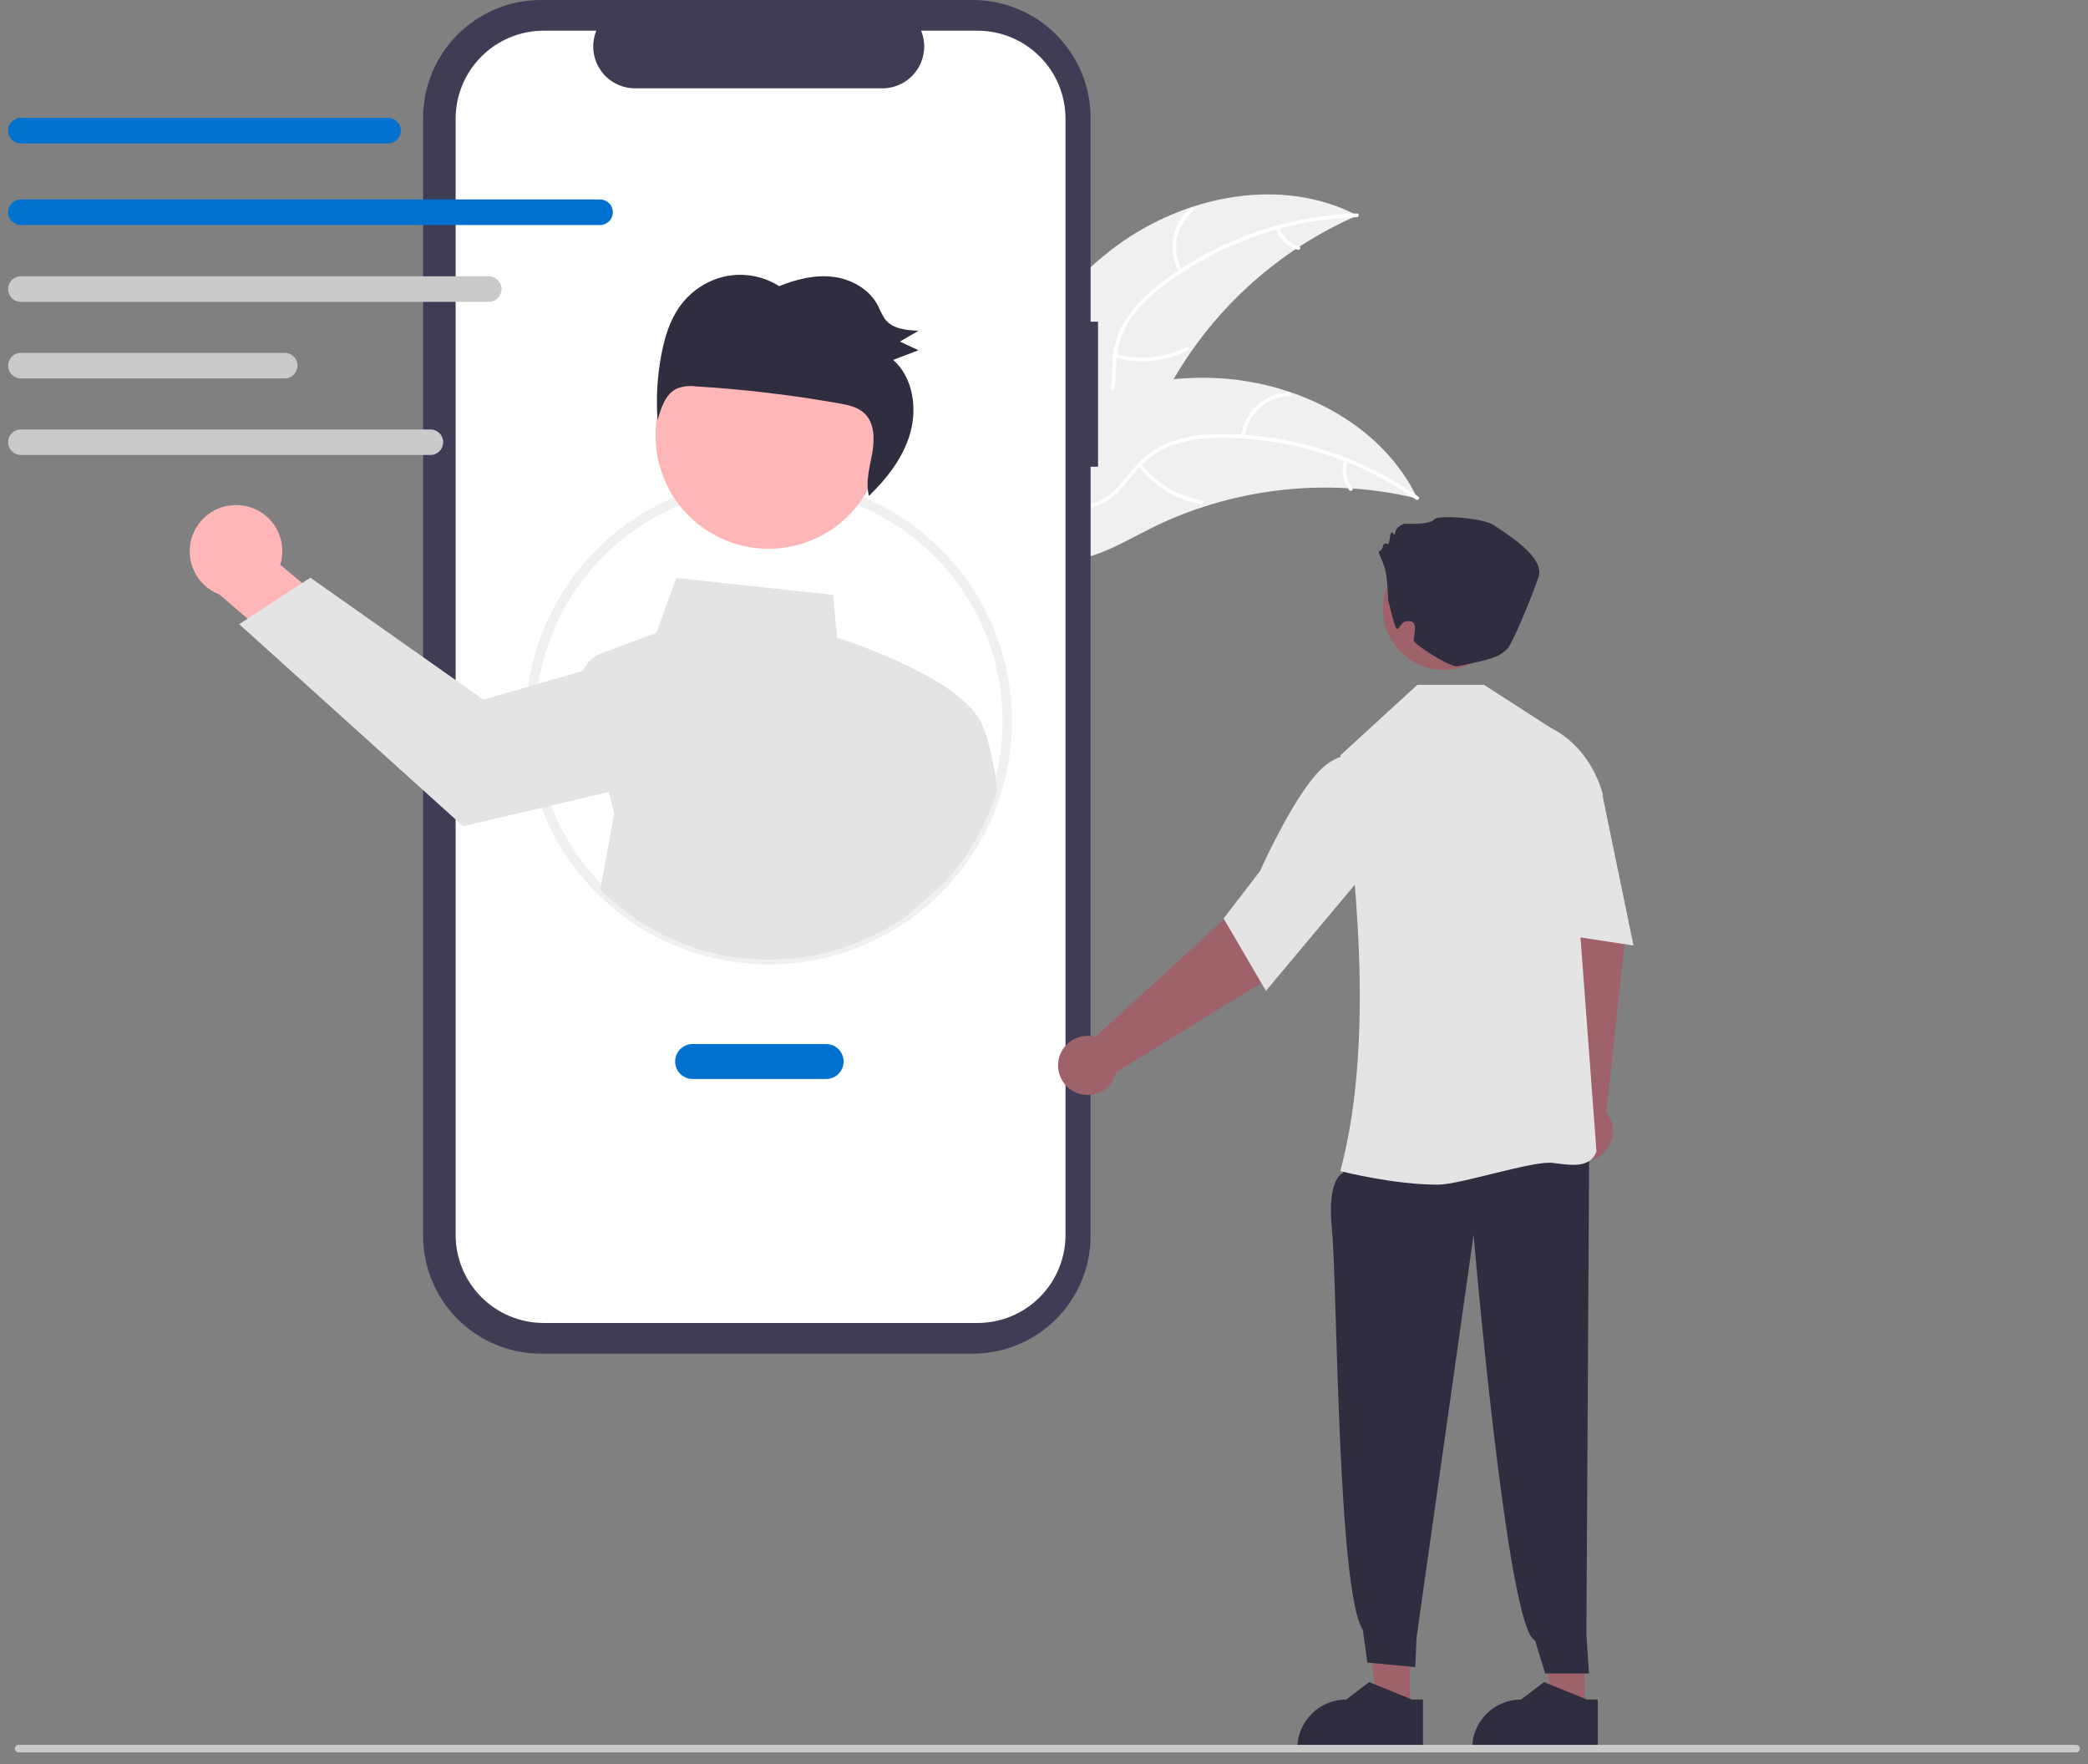 <svg width="129" height="109" viewBox="0 0 129 109" fill="none" xmlns="http://www.w3.org/2000/svg">
    <rect x="0" y="0" width="129" height="109" fill="#808080" stroke="none"/>
    <g clip-path="url(#clip0_387_16315)">
        <path d="M68.96 15.206C73.206 12.069 79.184 10.867 83.862 13.314C78.596 15.601 74.308 19.676 71.758 24.82C70.782 26.807 69.902 29.119 67.888 30.037C66.634 30.608 65.155 30.498 63.857 30.037C62.559 29.575 61.404 28.791 60.265 28.016L59.924 27.974C61.95 23.1 64.713 18.343 68.96 15.206Z" fill="#F0F0F0"/>
        <path d="M83.825 13.418C79.457 13.555 75.243 15.065 71.783 17.733C71.027 18.294 70.365 18.97 69.821 19.738C69.314 20.502 69.022 21.388 68.974 22.304C68.912 23.157 68.948 24.037 68.68 24.86C68.536 25.279 68.306 25.663 68.003 25.987C67.701 26.311 67.333 26.567 66.925 26.739C65.918 27.194 64.808 27.26 63.721 27.287C62.513 27.317 61.258 27.329 60.16 27.898C60.027 27.967 59.928 27.756 60.061 27.687C61.971 26.698 64.204 27.343 66.213 26.755C67.15 26.48 68.01 25.921 68.386 24.986C68.715 24.169 68.68 23.261 68.735 22.397C68.768 21.503 69.02 20.631 69.469 19.857C69.973 19.064 70.608 18.363 71.347 17.784C72.989 16.453 74.831 15.388 76.804 14.629C79.052 13.75 81.433 13.262 83.845 13.187C83.994 13.182 83.973 13.414 83.825 13.418Z" fill="white"/>
        <path d="M72.847 16.808C72.478 16.167 72.349 15.415 72.483 14.688C72.617 13.96 73.006 13.304 73.579 12.836C73.696 12.742 73.847 12.919 73.731 13.013C73.196 13.447 72.834 14.059 72.711 14.736C72.587 15.414 72.71 16.114 73.057 16.709C73.132 16.839 72.921 16.937 72.847 16.808Z" fill="white"/>
        <path d="M68.949 21.868C70.405 22.275 71.962 22.118 73.308 21.428C73.441 21.36 73.54 21.571 73.407 21.639C72.005 22.354 70.385 22.514 68.87 22.087C68.726 22.046 68.805 21.827 68.949 21.868Z" fill="white"/>
        <path d="M79.041 14.059C79.132 14.337 79.29 14.588 79.502 14.789C79.714 14.991 79.973 15.136 80.255 15.213C80.4 15.252 80.32 15.471 80.177 15.432C79.865 15.346 79.58 15.184 79.345 14.962C79.111 14.74 78.934 14.464 78.831 14.158C78.818 14.13 78.817 14.098 78.828 14.07C78.838 14.041 78.859 14.017 78.886 14.003C78.914 13.99 78.946 13.989 78.975 13.999C79.004 14.009 79.028 14.031 79.041 14.059Z" fill="white"/>
        <path d="M87.571 30.8C87.48 30.779 87.389 30.757 87.296 30.736C86.07 30.45 84.822 30.264 83.566 30.18C83.469 30.172 83.37 30.166 83.273 30.16C80.244 29.99 77.209 30.384 74.323 31.322C73.175 31.696 72.057 32.157 70.979 32.701C69.491 33.452 67.936 34.385 66.334 34.594C66.166 34.617 65.998 34.631 65.83 34.634L59.9 28.395C59.894 28.374 59.886 28.354 59.88 28.333L59.632 28.095C59.685 28.063 59.741 28.031 59.795 27.999C59.826 27.98 59.858 27.963 59.889 27.945C59.911 27.933 59.932 27.921 59.95 27.909C59.957 27.904 59.964 27.901 59.97 27.898C59.988 27.886 60.007 27.877 60.023 27.866C60.338 27.686 60.654 27.509 60.972 27.333C60.973 27.332 60.973 27.332 60.976 27.332C63.402 25.999 65.96 24.857 68.611 24.14C68.691 24.118 68.772 24.095 68.854 24.076C70.051 23.759 71.271 23.541 72.503 23.423C73.178 23.361 73.856 23.333 74.533 23.339C76.284 23.358 78.021 23.652 79.681 24.211C82.989 25.326 85.904 27.487 87.455 30.564C87.495 30.643 87.533 30.72 87.571 30.8Z" fill="#F0F0F0"/>
        <path d="M87.479 30.862C83.909 28.341 79.636 27.01 75.266 27.056C74.326 27.049 73.389 27.191 72.493 27.476C71.628 27.782 70.861 28.313 70.272 29.015C69.709 29.659 69.207 30.383 68.498 30.879C68.131 31.127 67.716 31.295 67.279 31.372C66.843 31.448 66.395 31.431 65.965 31.323C64.888 31.08 63.962 30.465 63.077 29.831C62.095 29.128 61.086 28.382 59.866 28.175C59.718 28.15 59.766 27.922 59.914 27.947C62.035 28.308 63.429 30.167 65.387 30.906C66.301 31.251 67.324 31.323 68.188 30.803C68.942 30.348 69.46 29.602 70.024 28.946C70.59 28.252 71.316 27.707 72.14 27.359C73.019 27.03 73.948 26.852 74.887 26.835C77 26.761 79.112 27.02 81.144 27.602C83.468 28.253 85.663 29.297 87.635 30.689C87.757 30.775 87.6 30.947 87.479 30.862Z" fill="white"/>
        <path d="M76.672 26.958C76.764 26.224 77.114 25.546 77.659 25.046C78.204 24.546 78.91 24.256 79.649 24.228C79.799 24.222 79.814 24.455 79.664 24.46C78.975 24.485 78.318 24.755 77.812 25.222C77.305 25.689 76.982 26.321 76.9 27.005C76.882 27.154 76.655 27.106 76.672 26.958Z" fill="white"/>
        <path d="M70.514 28.651C71.432 29.853 72.769 30.665 74.259 30.925C74.407 30.951 74.359 31.178 74.212 31.153C72.662 30.879 71.272 30.032 70.32 28.779C70.229 28.659 70.424 28.532 70.514 28.651Z" fill="white"/>
        <path d="M83.274 28.492C83.179 28.769 83.154 29.064 83.202 29.353C83.25 29.641 83.369 29.913 83.548 30.145C83.64 30.263 83.445 30.39 83.353 30.272C83.157 30.016 83.026 29.715 82.972 29.397C82.919 29.078 82.944 28.751 83.046 28.445C83.053 28.415 83.071 28.389 83.097 28.372C83.122 28.355 83.153 28.349 83.183 28.354C83.213 28.361 83.24 28.379 83.257 28.405C83.274 28.43 83.28 28.462 83.274 28.492Z" fill="white"/>
        <path d="M67.839 19.873H67.38V7.285C67.38 6.329 67.191 5.381 66.825 4.497C66.459 3.614 65.922 2.81 65.246 2.134C64.57 1.457 63.766 0.921 62.882 0.555C61.998 0.188 61.051 5.15784e-07 60.094 0H33.425C32.469 -2.06306e-06 31.521 0.188 30.637 0.555C29.753 0.921 28.95 1.457 28.274 2.134C27.597 2.81 27.061 3.614 26.695 4.497C26.328 5.381 26.14 6.329 26.14 7.285V76.343C26.14 78.275 26.907 80.129 28.274 81.495C29.64 82.861 31.493 83.629 33.425 83.629H60.094C62.027 83.629 63.88 82.861 65.246 81.495C66.612 80.129 67.38 78.275 67.38 76.343V28.834H67.839V19.873Z" fill="#3F3D56"/>
        <path d="M60.388 1.896H56.907C57.067 2.288 57.128 2.714 57.085 3.136C57.042 3.557 56.896 3.962 56.659 4.314C56.423 4.665 56.103 4.954 55.729 5.153C55.355 5.352 54.938 5.457 54.514 5.457H39.236C38.812 5.457 38.394 5.352 38.02 5.153C37.646 4.954 37.327 4.665 37.09 4.314C36.854 3.962 36.708 3.557 36.664 3.136C36.621 2.714 36.682 2.288 36.842 1.896H33.591C32.148 1.896 30.764 2.469 29.744 3.489C28.724 4.509 28.15 5.893 28.15 7.336V76.293C28.15 77.007 28.291 77.715 28.564 78.375C28.838 79.035 29.239 79.635 29.744 80.14C30.249 80.645 30.849 81.046 31.509 81.319C32.169 81.593 32.877 81.733 33.591 81.733H60.388C61.103 81.733 61.81 81.593 62.471 81.319C63.131 81.046 63.73 80.645 64.236 80.14C64.741 79.635 65.142 79.035 65.415 78.375C65.688 77.715 65.829 77.007 65.829 76.293V7.336C65.829 5.893 65.256 4.509 64.236 3.489C63.215 2.469 61.831 1.896 60.388 1.896Z" fill="white"/>
        <path d="M47.505 59.582C45.531 59.583 43.577 59.196 41.753 58.442C39.93 57.688 38.273 56.581 36.878 55.186C35.482 53.79 34.376 52.133 33.622 50.31C32.867 48.486 32.48 46.532 32.482 44.559C32.479 41.788 33.244 39.07 34.691 36.708C36.139 34.345 38.212 32.429 40.682 31.173C42.472 30.262 44.427 29.719 46.431 29.575C48.434 29.431 50.446 29.69 52.348 30.335C55.717 31.483 58.568 33.79 60.395 36.844C62.222 39.898 62.906 43.501 62.325 47.012C61.743 50.523 59.934 53.713 57.22 56.015C54.506 58.317 51.063 59.581 47.505 59.582ZM47.505 30.125C45.225 30.119 42.978 30.658 40.95 31.697C39.177 32.601 37.61 33.86 36.348 35.398C35.085 36.935 34.154 38.717 33.613 40.632C33.072 42.546 32.932 44.552 33.203 46.523C33.474 48.494 34.149 50.388 35.186 52.085C36.224 53.783 37.601 55.248 39.231 56.388C40.862 57.528 42.71 58.318 44.661 58.71C46.611 59.102 48.622 59.086 50.566 58.663C52.51 58.241 54.346 57.422 55.959 56.256C56.738 55.694 57.459 55.054 58.11 54.347C60.015 52.286 61.277 49.715 61.743 46.947C62.208 44.18 61.857 41.337 60.731 38.767C59.606 36.196 57.755 34.01 55.406 32.475C53.056 30.94 50.311 30.123 47.505 30.125Z" fill="#F0F0F0"/>
        <path d="M14.953 31.227C15.365 31.278 15.761 31.42 16.113 31.641C16.465 31.863 16.763 32.158 16.988 32.508C17.214 32.857 17.359 33.251 17.416 33.663C17.472 34.075 17.437 34.494 17.314 34.891L22.305 39.048L20.518 42.698L13.552 36.728C12.899 36.476 12.361 35.994 12.04 35.373C11.718 34.751 11.636 34.033 11.809 33.355C11.982 32.677 12.397 32.086 12.976 31.694C13.556 31.301 14.259 31.135 14.953 31.227Z" fill="#FFB6B6"/>
        <path d="M61.569 48.565C61.469 47.489 61.055 45.554 60.704 44.839C59.624 42.014 52.65 39.691 51.713 39.392L51.475 36.751L41.784 35.708L40.555 39.086L37.079 40.39C36.843 40.478 36.63 40.617 36.454 40.797C36.278 40.977 36.144 41.194 36.062 41.432L32.943 42.334L29.866 43.223L19.175 35.69L18.671 36.02L15.297 38.222L14.777 38.561L28.611 51.043L33.75 49.837L37.615 48.928L37.945 50.267L37.091 54.972C39.566 57.448 42.842 58.961 46.331 59.24C49.82 59.519 53.295 58.546 56.131 56.494L58.327 54.546C59.857 52.892 60.986 50.908 61.628 48.747L61.569 48.565Z" fill="#E4E4E4"/>
        <path d="M49.675 33.548C53.333 32.337 55.317 28.389 54.106 24.731C52.894 21.073 48.947 19.089 45.288 20.3C41.63 21.511 39.646 25.459 40.858 29.117C42.069 32.776 46.016 34.759 49.675 33.548Z" fill="#FFB6B6"/>
        <path d="M41.97 18.969C42.648 18 43.666 17.322 44.822 17.07C45.964 16.835 47.153 17.053 48.138 17.678C49.208 17.247 50.362 16.96 51.497 17.106C52.631 17.252 53.742 17.885 54.267 18.929C54.377 19.199 54.511 19.459 54.667 19.706C55.13 20.323 55.989 20.403 56.748 20.433C56.364 20.656 55.98 20.88 55.597 21.104C55.979 21.282 56.361 21.46 56.744 21.638C56.224 21.837 55.703 22.036 55.183 22.234C56.394 23.299 56.687 25.194 56.228 26.783C55.794 28.287 54.798 29.553 53.687 30.637C53.47 29.829 53.708 28.952 53.867 28.114C54.035 27.229 54.062 26.195 53.442 25.57C53.024 25.148 52.411 25.021 51.833 24.919C48.917 24.403 45.974 24.054 43.019 23.872C42.623 23.818 42.22 23.859 41.844 23.992C41.124 24.312 40.835 25.19 40.627 25.968C40.527 24.602 40.607 23.228 40.864 21.883C41.061 20.853 41.372 19.823 41.97 18.969Z" fill="#2F2E41"/>
        <path d="M51.039 66.66H42.792C42.505 66.66 42.23 66.546 42.028 66.344C41.825 66.141 41.712 65.867 41.712 65.58C41.712 65.294 41.825 65.019 42.028 64.816C42.23 64.614 42.505 64.5 42.792 64.5H51.039C51.326 64.5 51.6 64.614 51.803 64.816C52.006 65.019 52.119 65.294 52.119 65.58C52.119 65.867 52.006 66.141 51.803 66.344C51.6 66.546 51.326 66.66 51.039 66.66Z" fill="#0171CF"/>
        <path d="M23.975 8.861H1.289C1.08 8.861 0.88 8.778 0.732 8.63C0.584 8.482 0.501 8.281 0.501 8.072C0.501 7.863 0.584 7.663 0.732 7.515C0.88 7.367 1.08 7.284 1.289 7.283H23.975C24.184 7.283 24.385 7.366 24.533 7.514C24.681 7.662 24.764 7.863 24.764 8.072C24.764 8.282 24.681 8.482 24.533 8.63C24.385 8.778 24.184 8.861 23.975 8.861Z" fill="#0171CF"/>
        <path d="M37.074 13.901H1.289C1.08 13.901 0.879 13.818 0.731 13.67C0.583 13.522 0.5 13.322 0.5 13.112C0.5 12.903 0.583 12.702 0.731 12.554C0.879 12.406 1.08 12.323 1.289 12.323H37.074C37.283 12.323 37.483 12.406 37.631 12.554C37.779 12.702 37.862 12.903 37.862 13.112C37.862 13.322 37.779 13.522 37.631 13.67C37.483 13.818 37.283 13.901 37.074 13.901Z" fill="#0171CF"/>
        <path d="M30.197 18.649H1.289C1.08 18.649 0.879 18.566 0.731 18.418C0.583 18.27 0.5 18.07 0.5 17.86C0.5 17.651 0.583 17.45 0.731 17.302C0.879 17.154 1.08 17.071 1.289 17.071H30.197C30.406 17.071 30.607 17.154 30.755 17.302C30.903 17.45 30.986 17.651 30.986 17.86C30.986 18.07 30.903 18.27 30.755 18.418C30.607 18.566 30.406 18.649 30.197 18.649Z" fill="#CACACA"/>
        <path d="M17.59 23.379H1.289C1.08 23.379 0.879 23.296 0.731 23.148C0.583 23 0.5 22.799 0.5 22.59C0.5 22.381 0.583 22.18 0.731 22.032C0.879 21.884 1.08 21.801 1.289 21.801H17.59C17.799 21.801 18 21.884 18.148 22.032C18.296 22.18 18.379 22.381 18.379 22.59C18.379 22.799 18.296 23 18.148 23.148C18 23.296 17.799 23.379 17.59 23.379Z" fill="#CACACA"/>
        <path d="M26.595 28.109H1.289C1.08 28.109 0.88 28.026 0.732 27.878C0.584 27.73 0.501 27.529 0.501 27.32C0.501 27.111 0.584 26.911 0.732 26.763C0.88 26.615 1.08 26.532 1.289 26.531H26.595C26.804 26.532 27.004 26.615 27.152 26.763C27.3 26.911 27.383 27.111 27.383 27.32C27.383 27.529 27.3 27.73 27.152 27.878C27.004 28.026 26.804 28.109 26.595 28.109Z" fill="#CACACA"/>
        <path d="M97.914 105.302L95.881 105.302L94.913 97.459L97.914 97.459L97.914 105.302Z" fill="#9F616A"/>
        <path d="M98.714 108.116L90.951 108.115V108.017C90.951 107.216 91.269 106.447 91.836 105.881C92.403 105.314 93.171 104.996 93.973 104.996H93.973L95.391 103.92L98.036 104.996L98.714 104.996L98.714 108.116Z" fill="#2F2E41"/>
        <path d="M96.729 68.442L95.832 57.508L95.128 53.404L99.072 52.533L100.381 58.152L99.241 68.746C99.471 69.028 99.611 69.372 99.644 69.734C99.677 70.097 99.601 70.46 99.426 70.779C99.25 71.098 98.983 71.357 98.66 71.523C98.336 71.689 97.97 71.754 97.609 71.71C97.248 71.667 96.908 71.516 96.633 71.278C96.358 71.04 96.16 70.725 96.066 70.373C95.971 70.022 95.984 69.65 96.102 69.306C96.22 68.962 96.439 68.661 96.729 68.442Z" fill="#9F616A"/>
        <path d="M87.113 105.302L85.08 105.302L84.113 97.459L87.114 97.459L87.113 105.302Z" fill="#9F616A"/>
        <path d="M83.859 70.921L82.958 72.48C82.958 72.48 81.968 72.751 82.291 75.979C82.615 79.208 82.629 98.336 84.196 100.69L84.479 102.711L87.438 102.994L87.513 101.201L91.04 76.284C91.04 76.284 93.118 100.744 94.837 101.343L95.458 103.381L98.169 103.382L98.009 100.98L98.184 70.668L83.859 70.921Z" fill="#2F2E41"/>
        <path d="M82.868 72.362L82.806 72.346C84.666 65.387 84.13 56.376 82.816 46.7L82.816 46.659L87.565 42.31H91.689L95.777 44.948C98.42 46.269 99.021 49.068 99.026 49.096L99.031 49.116L97.411 54.768L98.631 71.115L98.632 71.134L98.626 71.152C98.231 72.153 97.173 72.01 95.948 71.845C94.725 71.68 90.218 73.188 88.836 73.188C86.136 73.188 83.061 72.411 82.868 72.362Z" fill="#E4E4E4"/>
        <path d="M94.921 47.151L96.693 46.38L99.027 49.242L100.919 58.412L94.438 57.43L94.921 47.151Z" fill="#E4E4E4"/>
        <path d="M67.672 64.061L75.771 56.66L78.586 53.592L81.688 56.178L78.046 60.652L68.969 66.233C68.887 66.588 68.701 66.909 68.434 67.157C68.168 67.405 67.834 67.567 67.474 67.623C67.115 67.68 66.747 67.627 66.417 67.473C66.088 67.318 65.812 67.069 65.626 66.756C65.439 66.444 65.35 66.083 65.371 65.72C65.391 65.356 65.519 65.008 65.739 64.718C65.959 64.428 66.261 64.211 66.605 64.094C66.95 63.977 67.321 63.965 67.672 64.061Z" fill="#9F616A"/>
        <path d="M75.594 56.741L77.838 53.828C77.856 53.786 79.717 49.627 81.33 47.821C82.985 45.967 84.288 46.915 84.301 46.925L84.333 46.95L84.423 53.795L78.212 61.216L75.594 56.741Z" fill="#E4E4E4"/>
        <path d="M92.95 38.212C93.284 36.151 91.885 34.209 89.824 33.875C87.763 33.54 85.821 34.94 85.487 37.001C85.152 39.062 86.552 41.004 88.612 41.338C90.673 41.672 92.615 40.273 92.95 38.212Z" fill="#9F616A"/>
        <path d="M85.762 37.045C85.762 37.045 85.732 35.716 85.564 35.128C85.396 34.54 85.06 34.036 85.228 34.036C85.396 34.036 85.48 33.616 85.48 33.616C85.48 33.616 85.648 33.532 85.732 33.616C85.816 33.7 85.9 33.028 85.9 33.028C85.9 33.028 85.984 32.776 86.068 32.944C86.152 33.112 86.152 33.028 86.236 32.776C86.32 32.524 86.74 32.356 86.74 32.356C86.74 32.356 88.336 32.44 88.588 32.104C88.84 31.768 91.696 32.02 92.284 32.44C92.873 32.86 95.477 34.372 95.057 35.632C94.637 36.892 93.427 39.794 93.124 40.085C92.645 40.545 92.314 40.711 90.046 41.162C89.603 41.25 87.338 39.802 87.338 39.55C87.338 39.298 87.611 38.498 87.172 38.389C86.509 38.223 86.434 39.062 86.266 38.809C86.098 38.557 85.762 37.045 85.762 37.045Z" fill="#2F2E41"/>
        <path d="M87.913 108.116L80.15 108.115V108.017C80.15 107.216 80.469 106.447 81.035 105.881C81.602 105.314 82.371 104.996 83.172 104.996H83.172L84.59 103.92L87.236 104.996L87.913 104.996L87.913 108.116Z" fill="#2F2E41"/>
        <path d="M128.266 108.264H1.153C1.091 108.264 1.032 108.239 0.988 108.195C0.944 108.151 0.92 108.092 0.92 108.03C0.92 107.968 0.944 107.908 0.988 107.864C1.032 107.821 1.091 107.796 1.153 107.796H128.266C128.328 107.796 128.388 107.821 128.431 107.864C128.475 107.908 128.5 107.968 128.5 108.03C128.5 108.092 128.475 108.151 128.431 108.195C128.388 108.239 128.328 108.264 128.266 108.264Z" fill="#CACACA"/>
    </g>
    <defs>
        <clipPath id="clip0_387_16315">
            <rect width="128" height="108.264" fill="white" transform="translate(0.5)"/>
        </clipPath>
    </defs>
</svg>
